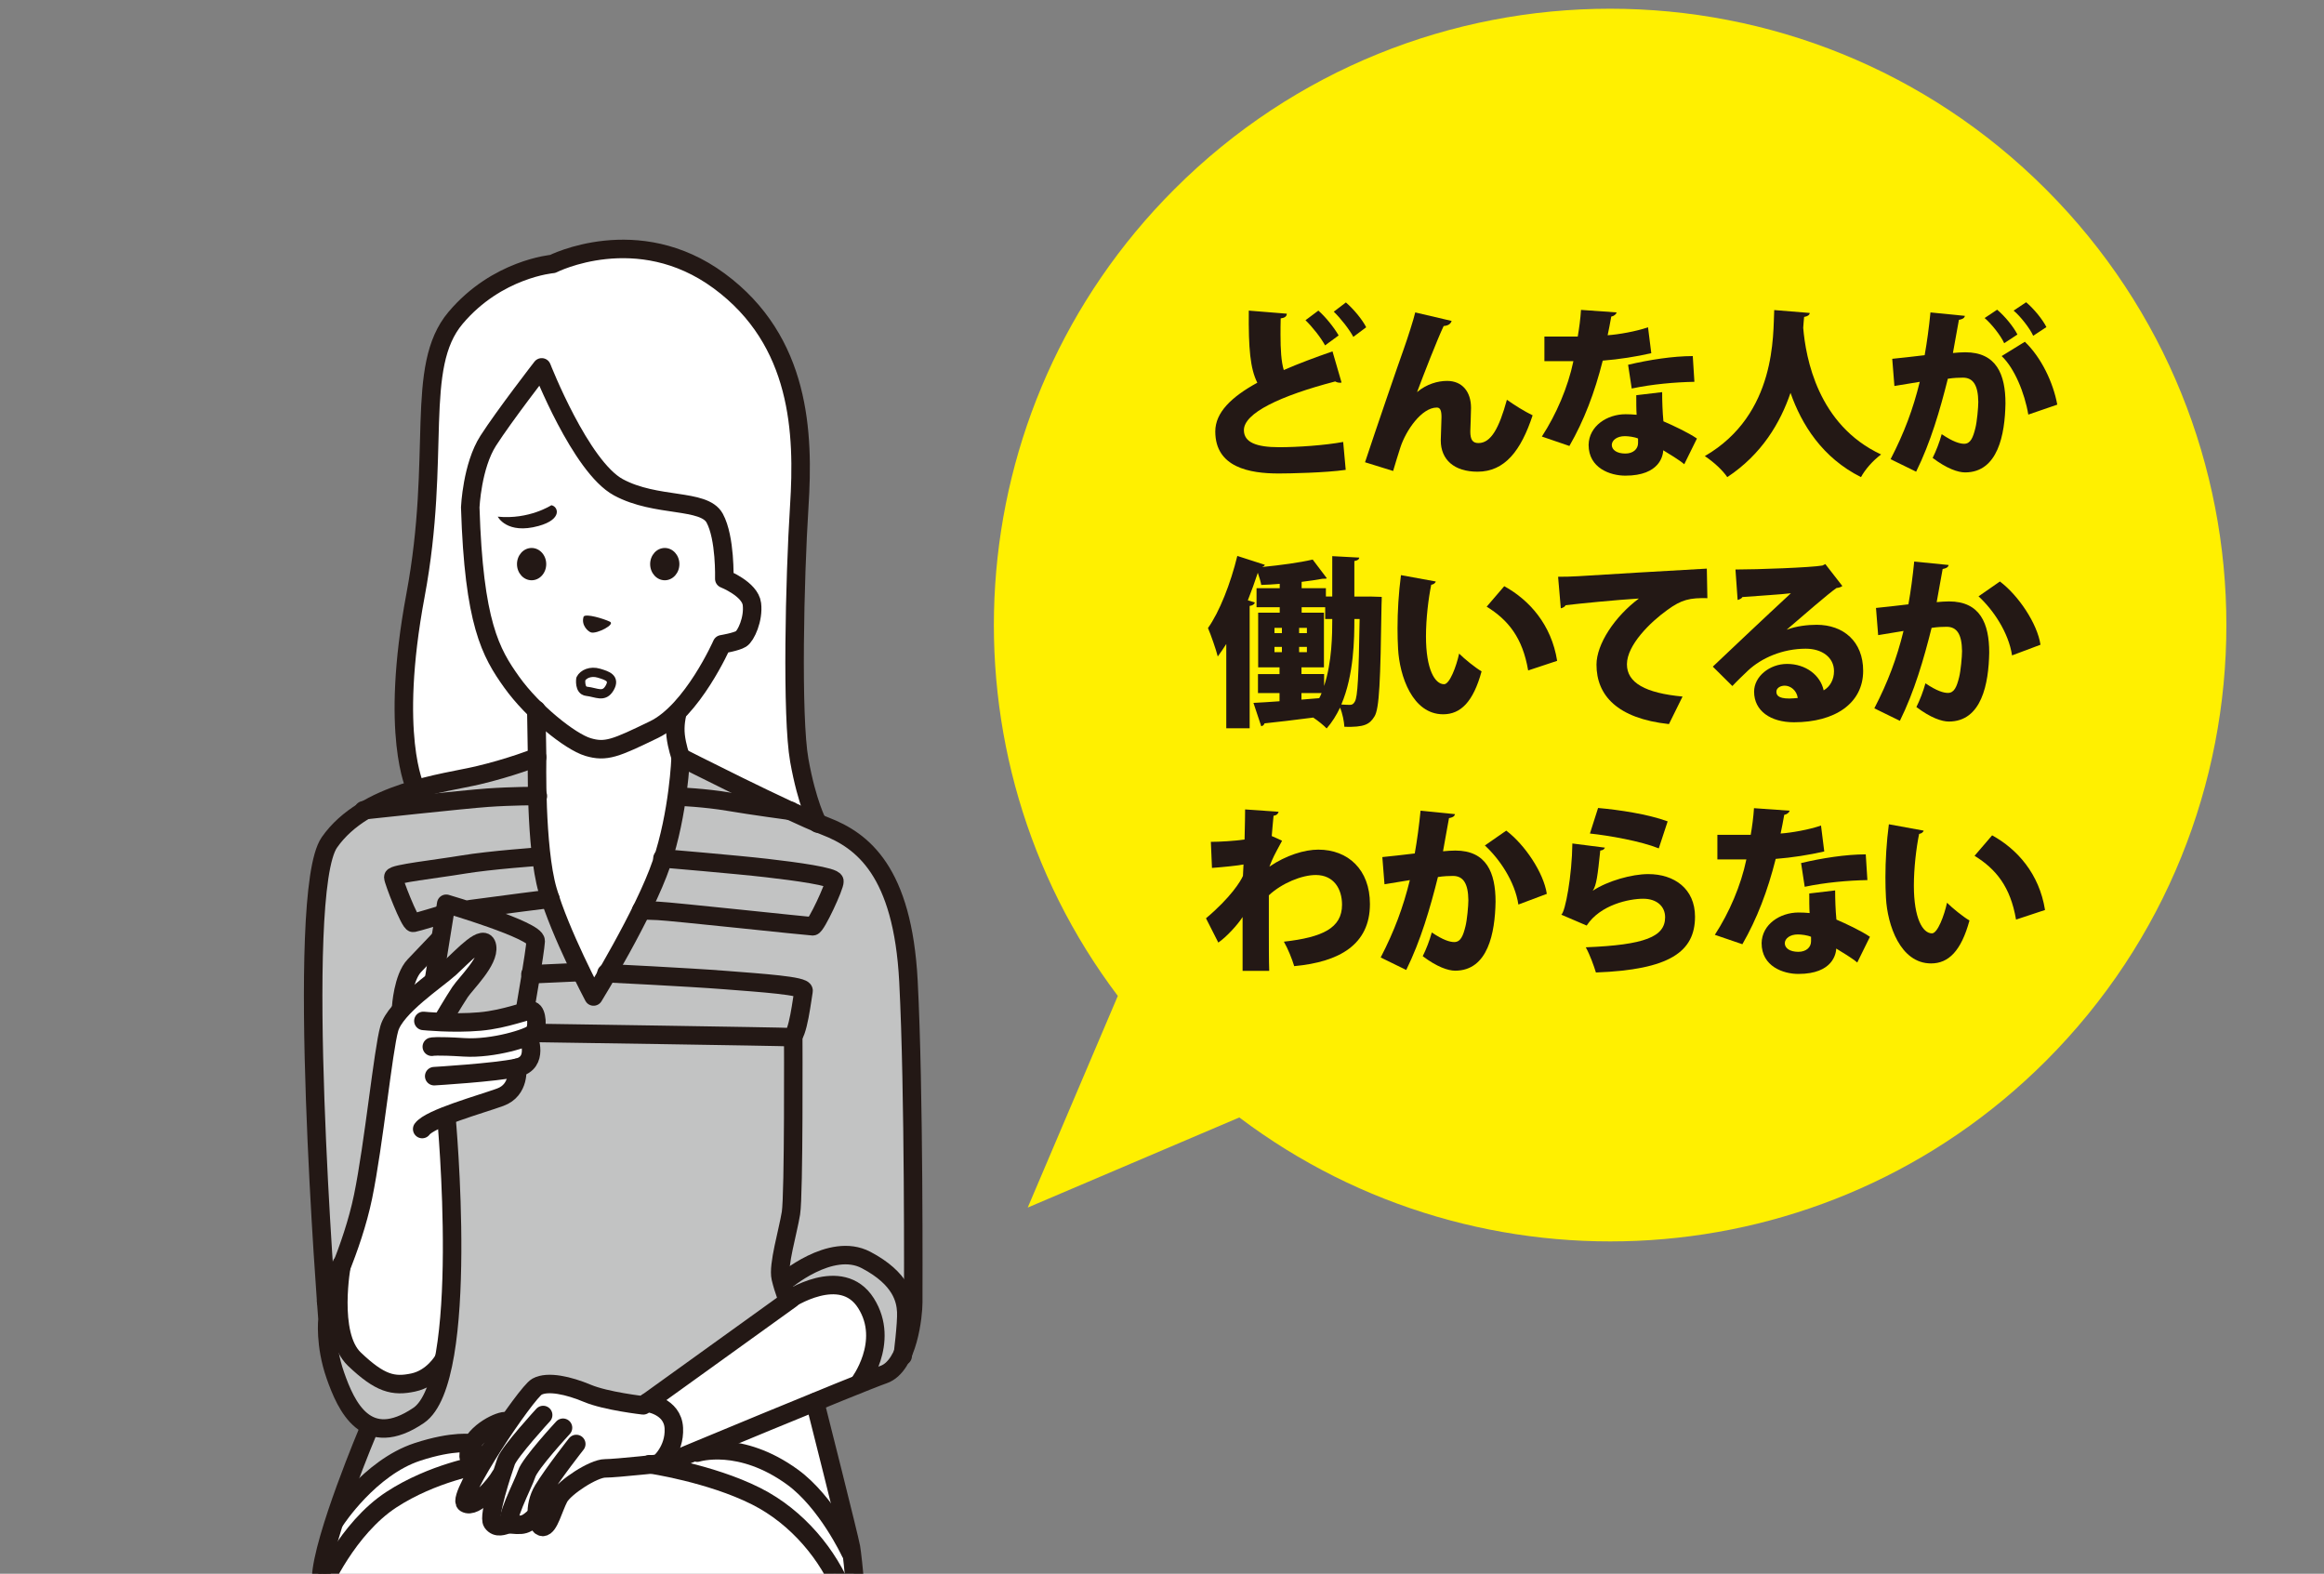 <?xml version="1.0" encoding="utf-8"?>
<!-- Generator: Adobe Illustrator 16.0.0, SVG Export Plug-In . SVG Version: 6.00 Build 0)  -->
<!DOCTYPE svg PUBLIC "-//W3C//DTD SVG 1.1//EN" "http://www.w3.org/Graphics/SVG/1.1/DTD/svg11.dtd">
<svg version="1.1" id="レイヤー_1" xmlns="http://www.w3.org/2000/svg" xmlns:xlink="http://www.w3.org/1999/xlink" x="0px"
	 y="0px" width="800px" height="541.672px" viewBox="0 0 800 541.672" enable-background="new 0 0 800 541.672"
	 xml:space="preserve">
<rect x="0" y="0" width="800" height="541.672" fill="#808080" stroke="none"/>
<g>
	<g>
		<path fill="none" d="M748.671,483.88c0,12.016-7.295,21.847-16.211,21.847H64.882c-8.916,0-16.211-9.831-16.211-21.847V77.847
			C48.671,65.83,55.966,56,64.882,56H732.46c8.916,0,16.211,9.831,16.211,21.847V483.88L748.671,483.88z"/>
	</g>
	<g>
		<g>
			<g>
				<path fill="#FFFFFF" d="M295.652,564.246c0,0-66.296,6.629-101.781,6.629c-35.487,0-82.285-3.116-82.285-3.116l0.389-25.738
					l59.277-59.667l106.07,30.028L295.652,564.246z"/>
				<path fill="#FFFFFF" d="M120.284,486.982l-6.585-19.752l-6.584-85.14l3.294-88.899l12.699-12.695l18.815-7.996l-3.764-24.461
					l5.645-52.68l4.704-51.271l4.231-30.104l14.113-14.108l23.518-9.406l28.691-4.705l26.341,8.937l18.814,19.284l9.878,25.871
					l1.882,42.332l-2.353,57.387l2.823,31.042l5.173,13.644l15.052,5.642l11.76,22.105l5.643,36.688l1.412,85.136l-3.762,36.219
					l-12.702,7.059l-18.815,7.056l8.467,31.043l5.175,24.932l0.941,25.396c0,0-6.117-36.688-28.693-47.505
					c-22.577-10.819-53.15-13.641-53.15-13.641l-18.815,7.995l-8.467,12.7l-14.111-0.473l-2.353-8.466h-7.055l-0.941-8.938
					l-25.398,7.996l-20.227,20.693l-5.173,6.587l7.526-25.402l7.997-22.573L120.284,486.982z"/>
				<path fill="#C2C3C3" d="M112.917,437.902l-5.685-101.069l4.106-42.642l14.528-16.107l36.637-12.314l21.479-4.106l0.947,18.002
					l2.212,28.111l11.053,24.32l6.634,10.421l22.109-42.957l7.896-24.319l0.315-14.215l28.428,14.215
					c0,0,21.476,7.268,29.691,13.898c8.211,6.633,15.159,19.896,17.686,32.532c2.527,12.635,3.159,74.225,3.159,74.225l0.317,55.592
					l-2.527,16.424l-11.372,7.583l-2.209-2.844c0,0,5.685-10.426,0.948-20.532c-4.737-10.104-18.636-8.525-18.636-8.525
					l-10.107,3.474l-47.693,36.006c0,0-18.003-0.313-22.108-3.157c-4.106-2.845-12.635-2.524-12.635-2.524l-7.265,3.159
					l-7.265,9.472l-10.108,3.479l-6.315,2.522c0,0-12.319,1.579-18.952,5.373c-6.632,3.787-22.109,18.003-22.109,18.003
					l10.738-29.059c0,0-12.317-10.11-14.214-19.582C110.705,461.276,112.917,437.902,112.917,437.902z"/>
				<path fill="#FFFFFF" d="M134.799,476.75c-8.566-2.287-19.228-12.944-18.656-24.37c0.57-11.426,0.761-11.043,7.043-31.984
					c6.283-20.943,7.805-46.643,8.948-56.541c1.144-9.903,6.094-17.519,6.094-17.519s2.475-14.276,4.568-16.181
					c2.096-1.906,8.378-4.948,8.378-4.948l-1.904,11.991l14.089-11.991l3.808,2.854l-1.333,5.142l-13.137,18.279
					c0,0,15.993,0.759,21.322-0.952c5.33-1.712,11.614-2.475,11.234-0.19c-0.381,2.282-1.524,4.188-1.524,4.188l-0.951,3.428
					c0,0,0.951,5.33-1.142,7.615c-2.096,2.282-3.237,3.237-3.237,3.237s0,4.949-1.714,6.852c-1.711,1.907-23.416,9.143-23.416,9.143
					s2.666,23.415,2.855,39.79c0.191,16.37-0.951,33.125-2.855,40.168c-1.903,7.047-4.188,9.896-9.327,11.231
					C138.798,477.319,134.799,476.75,134.799,476.75z"/>
				<g>
					<g>
						
							<path fill="none" stroke="#231815" stroke-width="6.367" stroke-linecap="round" stroke-linejoin="round" stroke-miterlimit="10" d="
							M198.373,497.013c0,0-7.971,10.113-11.42,15.821c-3.449,5.71-2.259,12.729-0.12,12.729c2.14,0,3.69-6.541,5.592-10.113
							c1.903-3.563,11.906-10.045,15.855-10.045c3.949,0,21.746-1.977,21.746-1.977s65.562-27.343,74.126-30.313
							c8.564-2.96,10.214-20.752,10.214-24.706c0-3.948,0.333-72.807-1.646-110.693c-1.979-37.888-15.819-48.429-28.666-53.37
							c-12.847-4.941-49.751-23.722-49.751-23.722s-0.655,19.107-6.587,36.566c-5.933,17.46-23.392,45.797-23.392,45.797
							s-11.532-21.745-15.814-36.567c-4.281-14.824-3.623-45.796-3.623-45.796s-9.227,3.623-20.428,6.258
							c-11.2,2.636-38.874,5.595-51.064,23.059c-12.191,17.464-0.659,164.069-0.659,164.069s-1.016,8.774,2.698,19.388
							s10.612,25.998,28.652,13.796c18.04-12.204,9.55-102.936,9.55-102.936"/>
						
							<path fill="none" stroke="#231815" stroke-width="6.367" stroke-linecap="round" stroke-linejoin="round" stroke-miterlimit="10" d="
							M143.025,271.246c0,0-9.02-18.04,0-66.324s-0.53-78.528,13.795-95.507c14.326-16.979,33.427-18.57,33.427-18.57
							s29.183-14.857,57.304,5.836c28.122,20.693,29.183,52.529,27.591,77.466c-1.592,24.938-2.653,72.691,0,87.548
							c2.653,14.857,6.367,21.756,6.367,21.756"/>
						
							<path fill="none" stroke="#231815" stroke-width="6.367" stroke-linecap="round" stroke-linejoin="round" stroke-miterlimit="10" d="
							M112.251,447.934c0,0,9.021-18.04,12.734-36.081c3.714-18.04,6.898-50.406,9.02-57.834
							c2.123-7.429,16.292-16.688,20.838-20.816c4.547-4.138,11.988-12.406,12.817-7.445c0.829,4.962-7.233,12.609-9.302,15.712
							c-2.069,3.101-6.206,10.131-6.206,10.131"/>
						
							<path fill="none" stroke="#231815" stroke-width="6.367" stroke-linecap="round" stroke-linejoin="round" stroke-miterlimit="10" d="
							M145.745,351.39c0,0,10.135,1.037,19.437,0.207c9.301-0.83,16.333-4.134,17.986-3.725c1.654,0.415,2.064,5.997,0.618,7.652
							c-1.446,1.653-14.056,5.583-23.98,4.962c-9.924-0.622-11.164-0.207-11.164-0.207"/>
						
							<path fill="none" stroke="#231815" stroke-width="6.367" stroke-linecap="round" stroke-linejoin="round" stroke-miterlimit="10" d="
							M181.924,356.973c0,0,3.727,8.893-3.925,10.543c-7.652,1.658-28.532,2.896-28.532,2.896"/>
						
							<path fill="none" stroke="#231815" stroke-width="6.367" stroke-linecap="round" stroke-linejoin="round" stroke-miterlimit="10" d="
							M177.999,367.516c0,0,1.032,7.649-5.791,10.131c-6.823,2.482-24.183,7.237-26.874,10.96"/>
						
							<line fill="none" stroke="#231815" stroke-width="6.367" stroke-linecap="round" stroke-linejoin="round" stroke-miterlimit="10" x1="184.888" y1="260.626" x2="184.614" y2="244.297"/>
						
							<path fill="none" stroke="#231815" stroke-width="6.367" stroke-linecap="round" stroke-linejoin="round" stroke-miterlimit="10" d="
							M232.994,246.158c0,0-0.829,3.308-0.415,7.028c0.414,3.726,1.725,7.438,1.725,7.438"/>
						
							<path fill="none" stroke="#231815" stroke-width="6.367" stroke-linecap="round" stroke-linejoin="round" stroke-miterlimit="10" d="
							M161.874,174.624c0,0,0.622-14.266,6.202-22.948c5.58-8.688,18.401-25.225,18.401-25.225s13.373,34.239,26.401,41.271
							c13.028,7.03,29.419,3.801,33.141,10.624s3.308,20.88,3.308,20.88s8.887,3.518,9.509,8.686
							c0.622,5.169-2.068,10.96-3.722,11.991c-1.654,1.032-6.615,1.857-6.615,1.857s-10.132,22.953-23.363,29.361
							c-13.232,6.407-16.54,7.854-22.741,5.998c-6.202-1.866-19.019-12.2-26.256-22.331
							C168.9,224.656,163.118,214.527,161.874,174.624z"/>
						
							<path fill="none" stroke="#231815" stroke-width="3.184" stroke-linecap="round" stroke-linejoin="round" stroke-miterlimit="10" d="
							M199.932,233.685c0.85-1.699,3.395-2.831,6.23-1.983c2.835,0.854,5.667,1.702,3.685,5.104c-1.981,3.4-4.447,1.521-7.935,1.13
							C199.364,237.653,199.932,233.685,199.932,233.685z"/>
						
							<path fill="none" stroke="#231815" stroke-width="6.367" stroke-linecap="round" stroke-linejoin="round" stroke-miterlimit="10" d="
							M149.467,336.711l4.136-25.641c0,0,31.011,9.104,30.804,12.821c-0.208,3.719-3.723,23.979-3.723,23.979"/>
						
							<path fill="none" stroke="#231815" stroke-width="6.367" stroke-linecap="round" stroke-linejoin="round" stroke-miterlimit="10" d="
							M138.097,346.636c0,0,0.618-10.127,4.547-14.265s8.477-8.893,8.477-8.893"/>
						
							<path fill="none" stroke="#231815" stroke-width="6.367" stroke-linecap="round" stroke-linejoin="round" stroke-miterlimit="10" d="
							M117.627,435.122c0,0-4.542,24.188,4.345,32.665c8.888,8.478,13.435,9.511,20.258,8.063
							c6.823-1.446,10.338-7.648,10.338-7.648"/>
						
							<path fill="none" stroke="#231815" stroke-width="6.367" stroke-linecap="round" stroke-linejoin="round" stroke-miterlimit="10" d="
							M273.06,356.979c0,0,0.246,54.161-0.786,60.569c-1.031,6.406-4.547,17.988-3.516,22.33c1.032,4.341,2.483,7.646,2.483,7.646
							s18.397-12.403,26.874,1.037c8.477,13.438-2.479,27.701-2.479,27.701"/>
						
							<path fill="none" stroke="#231815" stroke-width="6.367" stroke-linecap="round" stroke-linejoin="round" stroke-miterlimit="10" d="
							M269.792,441.323c0,0,16.125-14.061,28.324-7.649c12.199,6.406,13.646,13.646,13.854,17.781
							c0.207,4.14-1.241,15.298-1.241,15.298"/>
						
							<path fill="none" stroke="#231815" stroke-width="6.367" stroke-linecap="round" stroke-linejoin="round" stroke-miterlimit="10" d="
							M272.274,447.112l-50.858,36.595c0,0-12.821-1.44-19.23-4.134c-6.409-2.69-13.642-4.345-17.364-2.274
							c-3.722,2.067-27.91,38.045-24.602,40.107c3.307,2.064,10.479-6.541,11.925-9.227"/>
						
							<path fill="none" stroke="#231815" stroke-width="6.367" stroke-linecap="round" stroke-linejoin="round" stroke-miterlimit="10" d="
							M208.753,334.959c0,0,28.129,1.376,40.719,2.36c12.588,0.982,27.541,1.965,27.147,3.735
							c-0.394,1.77-1.965,16.129-4.328,15.935c-2.363-0.192-88.504-1.463-88.504-1.463"/>
						
							<line fill="none" stroke="#231815" stroke-width="6.367" stroke-linecap="round" stroke-linejoin="round" stroke-miterlimit="10" x1="182.592" y1="335.352" x2="199.903" y2="334.565"/>
						
							<path fill="none" stroke="#231815" stroke-width="6.367" stroke-linecap="round" stroke-linejoin="round" stroke-miterlimit="10" d="
							M228.033,295.416c0,0,25.568,2.164,35.798,3.345c10.231,1.177,23.209,2.951,23.409,4.521c0.2,1.571-6.293,15.542-7.474,15.542
							c-1.181,0-48.586-5.114-53.308-5.313c-4.721-0.195-5.704-0.195-5.704-0.195"/>
						
							<path fill="none" stroke="#231815" stroke-width="6.367" stroke-linecap="round" stroke-linejoin="round" stroke-miterlimit="10" d="
							M185.738,294.824c0,0-16.921,1.186-26.36,2.756s-23.997,3.146-23.997,4.322c0,1.188,5.704,15.937,6.885,15.743
							c1.181-0.197,10.23-2.955,10.23-2.955"/>
						
							<path fill="none" stroke="#231815" stroke-width="6.367" stroke-linecap="round" stroke-linejoin="round" stroke-miterlimit="10" d="
							M161.936,312.921c0,0,12.005-1.574,17.903-2.362c5.898-0.789,9.638-1.178,9.638-1.178"/>
						
							<path fill="none" stroke="#231815" stroke-width="6.367" stroke-linecap="round" stroke-linejoin="round" stroke-miterlimit="10" d="
							M125.155,278.89c0,0,34.423-3.739,42.684-4.328c8.262-0.589,17.312-0.589,17.312-0.589"/>
						
							<path fill="none" stroke="#231815" stroke-width="6.367" stroke-linecap="round" stroke-linejoin="round" stroke-miterlimit="10" d="
							M233.542,274.169c0,0,9.248,0.394,17.311,1.77s21.245,3.146,21.245,3.146"/>
						
							<path fill="none" stroke="#231815" stroke-width="6.367" stroke-linecap="round" stroke-linejoin="round" stroke-miterlimit="10" d="
							M186.974,487.036c0,0-11.603,12.633-12.763,15.985c-1.16,3.354-6.317,18.818-4.771,21.017
							c1.546,2.188,3.996,1.028,5.285,0.644"/>
						
							<path fill="none" stroke="#231815" stroke-width="6.367" stroke-linecap="round" stroke-linejoin="round" stroke-miterlimit="10" d="
							M193.806,491.42c0,0-11.345,12.249-12.506,15.854c-1.161,3.614-8.378,17.146-5.415,17.405
							c2.964,0.261,4.125,0.261,5.543-0.513c1.417-0.775,3.481-2.843,3.481-2.843"/>
						
							<path fill="none" stroke="#231815" stroke-width="6.367" stroke-linecap="round" stroke-linejoin="round" stroke-miterlimit="10" d="
							M222.677,482.781c0,0,8.892,1.032,9.281,8.77c0.39,7.732-5.156,12.245-5.156,12.245"/>
						
							<path fill="none" stroke="#231815" stroke-width="6.367" stroke-linecap="round" stroke-linejoin="round" stroke-miterlimit="10" d="
							M280.564,482.613c0,0,11.847,46.852,12.374,50.009c0.526,3.158,3.159,25.798,1.053,32.904"/>
						
							<path fill="none" stroke="#231815" stroke-width="6.367" stroke-linecap="round" stroke-linejoin="round" stroke-miterlimit="10" d="
							M127.008,491.777c0,0-15.955,37.688-16.481,51.372c-0.526,13.688,2.632,28.163,2.632,28.163"/>
						
							<path fill="none" stroke="#231815" stroke-width="6.367" stroke-linecap="round" stroke-linejoin="round" stroke-miterlimit="10" d="
							M115.526,523.145c0,0,11.717-18.004,28.127-23.396c12.587-4.137,18.991-2.928,18.991-2.928"/>
						
							<path fill="none" stroke="#231815" stroke-width="6.367" stroke-linecap="round" stroke-linejoin="round" stroke-miterlimit="10" d="
							M167.383,500.512c0,0-7.632,5.265-5.791-1.318c1.84-6.583,11.055-10.529,12.634-10.002"/>
						
							<path fill="none" stroke="#231815" stroke-width="6.367" stroke-linecap="round" stroke-linejoin="round" stroke-miterlimit="10" d="
							M240.029,499.982c0,0,14.746-4.688,32.796,8.439c11.793,8.574,19.848,25.777,19.848,25.777"/>
						
							<path fill="none" stroke="#231815" stroke-width="6.367" stroke-linecap="round" stroke-linejoin="round" stroke-miterlimit="10" d="
							M110.788,546.309c0,0,8.724-20.222,23.957-30.148c14.204-9.262,30.531-11.968,30.531-11.968"/>
						
							<path fill="none" stroke="#231815" stroke-width="6.367" stroke-linecap="round" stroke-linejoin="round" stroke-miterlimit="10" d="
							M223.595,503.969c0,0,20.865,3.047,36.704,11.019c14.411,7.254,25.03,20.517,30.008,33.161
							c5.494,13.957,3.685,17.377,3.685,17.377"/>
					</g>
					<path fill="#231815" d="M203.525,217.698c2.061,0.497,8.39-2.784,6.43-3.714c-2.305-1.086-8.22-2.853-9.044-1.772
						C199.936,215.182,202.478,217.449,203.525,217.698z"/>
					<path fill="#231815" d="M228.836,188.607c-2.777,0-5.032,2.487-5.032,5.555c0,3.071,2.255,5.563,5.032,5.563
						c2.781,0,5.032-2.491,5.032-5.563C233.869,191.094,231.617,188.607,228.836,188.607z"/>
					<path fill="#231815" d="M182.998,188.607c-2.777,0-5.032,2.487-5.032,5.555c0,3.071,2.255,5.563,5.032,5.563
						c2.782,0,5.033-2.491,5.033-5.563C188.031,191.094,185.78,188.607,182.998,188.607z"/>
					<path fill="#231815" d="M185.407,181.033c-10.951,3.027-14.061-3.201-14.061-3.201c10.74,1.083,18.45-3.936,18.45-3.936
						C192.123,174.297,193.792,178.712,185.407,181.033z"/>
				</g>
				<polygon fill="none" points="115.126,459.383 123.655,469.174 134.078,476.118 145.448,473.908 149.872,473.278 147.66,485.281 
					141.027,490.015 123.339,490.965 117.022,482.439 112.284,466.015 				"/>
			</g>
		</g>
	</g>
	<g>
		<g>
			<g>
				<path fill="#FFF000" d="M704.264,65.145c-82.844-82.856-217.168-82.856-300.016,0c-75.745,75.737-82.22,194.509-19.457,277.642
					l-31.012,72.846l72.842-31.014c83.124,62.762,201.896,56.284,277.643-19.454C787.107,282.305,787.107,147.98,704.264,65.145z"/>
			</g>
		</g>
		<g>
			<path fill="#231815" d="M461.809,131.665c-0.188,0.063-0.375,0.063-0.624,0.063c-0.562,0-1.122-0.187-1.56-0.437
				c-18.896,4.927-31.555,10.914-31.431,16.838c0.063,4.054,4.113,5.8,12.161,5.8c6.174,0,15.591-0.624,22.014-1.809l0.873,9.604
				c-6.859,0.998-19.457,1.247-23.074,1.247c-9.978,0-21.826-2.058-21.826-14.468c0-6.485,5.487-11.852,14.468-16.775
				c-2.433-4.864-3.056-11.662-2.931-24.817l13.096,1.06c-0.063,0.936-0.686,1.435-2.118,1.622
				c-0.063,1.996-0.063,3.866-0.063,5.675c0,5.052,0.249,9.167,1.122,12.1c4.989-2.184,10.664-4.304,16.776-6.424L461.809,131.665z
				 M453.826,106.906c2.557,2.245,5.425,5.862,6.981,8.546l-4.678,3.43c-1.434-2.685-4.365-6.361-6.731-8.668L453.826,106.906z
				 M463.305,104.101c2.685,2.31,5.678,5.924,6.984,8.543l-4.428,3.308c-1.313-2.495-4.431-6.486-6.734-8.671L463.305,104.101z"/>
			<path fill="#231815" d="M469.893,159.105c3.433-10.415,11.412-33.676,13.349-39.039c1.31-3.68,3.43-10.29,3.929-12.535
				l12.535,2.934c-0.313,0.936-1.063,1.622-2.744,1.746c-2.183,4.553-6.922,16.772-9.167,22.762
				c3.305-2.806,7.172-3.866,10.353-3.866c5.179,0,8.231,3.682,8.231,9.292c0,1.313-0.25,8.045-0.25,8.107
				c0,2.931,0.873,3.991,2.807,3.991c4.306,0,7.109-5.114,9.791-14.904c2.744,1.933,5.928,3.929,8.855,5.363
				c-3.991,12.099-9.541,19.395-18.958,19.395c-8.045,0-12.66-4.116-12.66-10.789c0-1.123,0.25-6.733,0.25-7.979
				c0-2.311-0.437-3.308-1.622-3.308c-5.176,0-10.602,7.795-12.534,13.723c-0.812,2.557-1.685,5.301-2.495,8.104L469.893,159.105z"
				/>
			<path fill="#231815" d="M556.517,107.531c-0.187,0.624-0.872,1.248-1.868,1.438c-0.313,1.933-0.938,4.926-1.247,6.423
				c3.68-0.25,9.791-1.31,13.904-2.744l1.122,8.918c-5.176,1.188-11.101,2.12-16.713,2.56c-2.807,11.101-6.424,20.58-11.475,29.373
				l-9.479-3.243c4.989-7.671,8.98-16.963,10.854-25.943h-9.979v-8.479h11.478c0.499-2.869,0.936-6.177,1.123-9.167L556.517,107.531
				z M572.17,134.97c0,3.181,0.125,6.798,0.438,10.041c3.056,1.31,8.544,3.867,11.534,5.924l-4.362,8.856
				c-1.812-1.562-5.304-3.617-7.234-4.805c-0.063,1.622-1.061,8.731-13.034,8.731c-5.176,0-12.659-2.557-12.659-10.602
				c0.125-6.486,6.361-10.54,12.725-10.54c1.247,0,2.495,0.063,3.805,0.187c-0.125-1.684-0.125-4.49-0.125-6.735L572.17,134.97z
				 M563.875,150.935c-1.247-0.561-3.367-0.811-4.552-0.811c-2.685,0-4.431,1.372-4.49,2.994c0,1.743,1.746,2.99,4.677,2.99
				c2.619,0,4.365-1.497,4.365-3.614V150.935z M583.271,131.416c-6.676,0.125-14.472,0.811-21.578,2.308l-1.247-8.169
				c7.106-1.684,15.4-2.994,22.264-2.994L583.271,131.416z"/>
			<path fill="#231815" d="M622.973,107.718c-0.062,0.749-0.811,1.185-1.933,1.372c-0.125,0.998-0.188,2.245-0.312,3.742
				c0.87,10.29,4.985,33.427,26.813,43.592c-2.931,2.183-5.55,5.238-6.922,7.795c-13.346-6.673-20.455-18.148-24.26-28.999
				c-3.492,10.228-9.854,21.141-21.768,28.999c-1.621-2.37-4.552-5.114-7.729-7.234c24.817-14.403,23.446-42.095,23.885-50.264
				L622.973,107.718z"/>
			<path fill="#231815" d="M676.384,108.716c-0.188,0.873-0.998,1.185-2.059,1.372c-0.563,2.806-1.372,7.854-2.061,11.412
				c1.063-0.125,3.118-0.25,4.24-0.25c10.729,0,13.845,7.605,13.845,17.586v0.063c-0.187,10.604-2.557,23.698-13.904,23.698
				c-2.435,0-6.301-1.31-11.162-4.989c1.185-2.37,2.369-5.425,3.117-8.169c3.864,2.619,6.234,3.308,7.73,3.308
				c2.186,0,3.057-2.12,3.866-5.428c0.562-2.183,0.998-7.106,0.998-8.979c-0.063-5.737-1.746-8.356-5.301-8.356
				c-1.313,0-3.184,0.063-5.179,0.374c-2.682,10.729-5.925,21.893-10.914,31.992l-8.793-4.303
				c4.681-9.042,7.733-17.212,10.041-26.629c-1.746,0.312-6.233,0.998-8.729,1.435l-0.748-9.354
				c2.557-0.25,7.605-0.813,11.163-1.247c0.811-4.556,1.496-9.604,1.995-14.718L676.384,108.716z M687.484,106.595
				c2.682,2.245,5.675,5.925,6.981,8.544l-4.553,2.993c-1.122-2.557-4.428-6.735-6.735-8.668L687.484,106.595z M698.21,142.704
				c-1.247-7.484-4.802-16.027-9.167-20.146l7.982-4.926c5.609,5.363,9.729,13.907,11.163,21.64L698.21,142.704z M697.462,104.039
				c2.682,2.245,5.675,5.924,6.984,8.543l-4.555,2.994c-1.12-2.56-4.428-6.735-6.732-8.668L697.462,104.039z"/>
			<path fill="#231815" d="M471.581,205.319l4.054,0.125c0,0.624,0,1.687-0.063,2.62c-0.374,26.441-0.748,35.858-2.435,38.54
				c-1.685,2.744-3.489,3.742-10.353,3.558c-0.125-1.871-0.624-4.556-1.497-6.611c-1.247,2.62-2.743,5.052-4.614,7.172
				c-0.998-1.06-2.932-2.619-4.615-3.742c-6.299,0.813-12.473,1.562-16.772,1.996c-0.125,0.563-0.624,0.873-1.122,0.998
				l-2.682-8.045c2.491-0.125,5.609-0.313,8.979-0.563v-2.807h-7.421v-6.548h7.421v-2.308h-7.358V210.87h7.424v-1.871h-7.982v-6.548
				h7.982v-1.497c-2.186,0.187-4.306,0.312-6.36,0.374c-0.188-1.123-0.688-2.744-1.188-4.181c-1.061,3.183-2.184,6.361-3.431,9.479
				l2.435,0.749c-0.188,0.561-0.748,1.06-1.811,1.185v42.098h-8.045v-28.999c-0.936,1.494-1.934,2.931-2.932,4.303
				c-0.563-2.311-2.369-7.483-3.367-9.791c3.929-5.488,7.795-15.341,10.103-24.82l9.479,3.056c-0.188,0.374-0.438,0.563-0.873,0.688
				v0.063c6.236-0.623,12.784-1.495,17.337-2.558l4.864,6.423c-0.25,0.188-0.375,0.188-1.497,0.188
				c-2.061,0.375-4.49,0.749-7.172,1.061v2.186h8.354v2.867h2.186V191.42l9.292,0.499c-0.063,0.624-0.563,0.998-1.687,1.185v12.225
				h5.365L471.581,205.319L471.581,205.319z M438.716,216.107v1.812h2.561v-1.812H438.716z M438.716,222.656v1.812h2.561v-1.812
				H438.716z M447.197,217.916h2.682v-1.812h-2.682V217.916z M447.197,224.464h2.682v-1.812h-2.682V224.464z M455.804,232.01v4.116
				c2.744-8.294,2.809-17.898,2.809-23.074h-2.435v-4.054h-8.104v1.871h7.671v18.833h-7.733v2.308H455.804z M448.008,238.558v2.245
				l6.112-0.499c0.312-0.561,0.561-1.123,0.811-1.746H448.008z M466.218,213.052c0,6.735-0.124,19.208-4.489,29.435
				c1.188,0.063,2.12,0.125,2.934,0.125c0.748,0,1.247-0.25,1.746-1.185c0.936-1.622,1.31-8.543,1.621-28.375H466.218z"/>
			<path fill="#231815" d="M494.24,200.143c-0.125,0.563-0.874,1.063-1.563,1.123c-0.998,4.864-1.809,11.787-1.809,17.773
				c0,11.35,3.056,16.464,6.236,16.464c1.934,0,4.237-6.174,5.176-10.54c1.809,1.809,5.551,4.864,7.73,6.112
				c-2.869,10.536-7.231,14.777-13.221,14.777c-10.602,0-15.029-13.221-15.528-22.575c-0.125-2.183-0.188-4.553-0.188-7.047
				c0-5.734,0.374-12.099,1.185-18.271L494.24,200.143z M526.045,230.763c-1.934-11.35-6.923-17.399-14.281-21.952l6.049-7.047
				c8.606,4.74,16.218,13.159,18.213,25.693L526.045,230.763z"/>
			<path fill="#231815" d="M536.35,198.521c1.937,0,5.113-0.063,6.801-0.188c7.979-0.499,32.678-1.996,44.398-2.619l0.188,10.165
				c-5.986-0.125-8.855,0.437-13.848,4.116c-5.675,4.054-13.845,11.974-13.845,18.646c0,6.361,6.361,9.916,19.146,11.104
				l-4.68,9.479c-17.771-1.933-24.942-9.854-24.942-20.455c0-7.047,6.233-16.525,14.593-22.762
				c-7.421,0.437-20.704,1.746-25.257,2.307c-0.125,0.499-0.998,0.938-1.621,1.063L536.35,198.521z"/>
			<path fill="#231815" d="M615.11,216.731c3.18-1.247,7.23-1.684,10.228-1.684c9.292,0,16.026,5.8,16.026,15.84
				c0,11.163-9.666,17.711-23.822,17.711c-7.982,0-13.72-3.867-13.72-10.54c0-5.238,5.36-9.542,11.35-9.542
				c6.424,0,11.479,3.867,12.598,9.105c2.186-1.247,3.558-3.682,3.558-6.61c0-4.74-4.116-7.733-9.729-7.733
				c-8.045,0-15.276,3.243-19.831,7.483c-1.31,1.248-3.864,3.68-5.426,5.363l-6.733-6.673c3.864-3.682,18.584-17.589,26.88-25.26
				c-2.744,0.374-12.785,0.998-16.714,1.313c-0.188,0.499-1.063,0.873-1.621,0.998l-0.748-10.479c7.729,0,26.005-0.686,29.934-1.372
				l0.998-0.499l5.862,7.549c-0.438,0.375-1.248,0.621-1.996,0.686c-2.683,1.809-11.786,9.729-17.087,14.281L615.11,216.731
				L615.11,216.731z M615.921,240.429c0.688,0,2.494-0.125,2.931-0.188c-0.371-2.684-2.557-4.24-4.487-4.24
				c-1.496,0-2.868,0.811-2.868,2.058C611.493,239.119,611.93,240.429,615.921,240.429z"/>
			<path fill="#231815" d="M670.79,194.468c-0.188,0.873-0.998,1.185-2.06,1.372c-0.563,2.806-1.371,7.854-2.06,11.412
				c1.063-0.125,3.118-0.25,4.24-0.25c10.727,0,13.845,7.605,13.845,17.586v0.063c-0.187,10.604-2.557,23.698-13.907,23.698
				c-2.432,0-6.298-1.31-11.159-4.989c1.185-2.37,2.366-5.425,3.115-8.169c3.866,2.619,6.236,3.308,7.732,3.308
				c2.183,0,3.056-2.12,3.866-5.428c0.562-2.183,0.998-7.106,0.998-8.979c-0.063-5.737-1.746-8.356-5.304-8.356
				c-1.31,0-3.181,0.063-5.176,0.374c-2.682,10.729-5.925,21.893-10.914,31.992l-8.793-4.303
				c4.678-9.042,7.733-17.212,10.041-26.629c-1.746,0.312-6.236,0.998-8.729,1.435l-0.748-9.354
				c2.557-0.25,7.605-0.813,11.163-1.247c0.811-4.553,1.493-9.604,1.993-14.718L670.79,194.468z M692.616,225.587
				c-1.188-7.92-6.548-15.778-11.537-20.331l7.359-5.114c6.357,4.802,12.847,14.406,13.969,21.768L692.616,225.587z"/>
			<path fill="#231815" d="M416.823,289.761c2.993,0,8.294-0.313,11.6-0.811c0.125-3.682,0.188-10.04,0.188-10.354l11.537,0.813
				c-0.188,0.62-0.563,1.185-1.747,1.369c-0.313,2.868-0.374,4.431-0.623,6.984c1.185,0.499,2.37,1.063,3.555,1.621
				c-2.807,5.177-3.118,5.737-4.365,8.918c5.737-3.929,12.101-5.862,16.838-5.862c10.229,0,17.773,6.86,17.773,18.709
				c0,13.97-10.479,19.956-26.068,21.392c-0.748-2.492-2.183-6.05-3.555-8.42c13.284-1.496,20.019-4.678,20.019-12.722
				c0-5.488-2.865-10.228-9.042-10.228c-4.802,0-11.659,2.806-16.149,6.981v10.913c0,5.925,0,11.911,0.125,15.092h-9.167v-18.521
				c-1.747,2.744-5.613,6.922-8.356,8.793l-4.24-8.356c8.605-7.231,11.976-12.847,12.724-14.593l0.188-3.929
				c-1.87,0.374-6.673,0.873-10.852,1.186L416.823,289.761z"/>
			<path fill="#231815" d="M500.854,280.22c-0.188,0.873-0.995,1.185-2.059,1.372c-0.561,2.807-1.372,7.857-2.058,11.412
				c1.06-0.125,3.118-0.249,4.237-0.249c10.729,0,13.848,7.605,13.848,17.586v0.063c-0.188,10.604-2.56,23.697-13.907,23.697
				c-2.432,0-6.298-1.313-11.162-4.988c1.187-2.37,2.369-5.426,3.118-8.17c3.866,2.619,6.236,3.306,7.729,3.306
				c2.186,0,3.059-2.118,3.866-5.426c0.563-2.183,0.998-7.106,0.998-8.979c-0.063-5.737-1.746-8.356-5.301-8.356
				c-1.311,0-3.181,0.063-5.176,0.374c-2.685,10.729-5.928,21.892-10.914,31.992l-8.793-4.303
				c4.678-9.043,7.73-17.213,10.041-26.629c-1.746,0.312-6.236,0.997-8.731,1.434L475.846,295c2.56-0.25,7.608-0.813,11.163-1.248
				c0.813-4.552,1.496-9.604,1.995-14.717L500.854,280.22z M522.68,311.339c-1.185-7.92-6.548-15.778-11.537-20.33l7.359-5.114
				c6.36,4.802,12.847,14.406,13.969,21.765L522.68,311.339z"/>
			<path fill="#231815" d="M552.486,291.757c-0.375,0.686-0.749,0.873-1.622,0.998c-0.873,8.419-1.313,12.033-2.56,13.779h0.063
				c5.112-3.365,13.408-5.676,19.021-5.676c8.98,0,16.092,5.052,16.092,14.655c0,12.099-8.794,18.271-34.111,19.208
				c-0.688-2.245-2.062-6.111-3.493-8.668c20.331-0.813,27.315-3.617,27.315-10.354c0-3.68-2.81-6.358-7.548-6.358
				c-4.862,0-14.778,2.059-19.456,9.229l-8.73-3.741c1.372-0.936,3.68-13.471,3.805-24.509L552.486,291.757z M550.116,278.1
				c7.106,0.623,17.212,2.12,23.947,4.614l-3.059,9.292c-6.174-2.494-17.147-4.428-23.698-5.113L550.116,278.1z"/>
			<path fill="#231815" d="M616.066,279.035c-0.188,0.623-0.873,1.247-1.871,1.434c-0.313,1.934-0.938,4.927-1.247,6.424
				c3.68-0.25,9.791-1.31,13.907-2.744l1.119,8.918c-5.176,1.188-11.101,2.12-16.713,2.56c-2.807,11.101-6.424,20.577-11.475,29.37
				l-9.479-3.24c4.989-7.67,8.98-16.963,10.854-25.942h-9.979v-8.479h11.478c0.499-2.869,0.936-6.174,1.123-9.167L616.066,279.035z
				 M631.72,306.475c0,3.181,0.124,6.797,0.438,10.04c3.056,1.31,8.544,3.866,11.537,5.925l-4.365,8.855
				c-1.812-1.563-5.301-3.617-7.234-4.805c-0.063,1.621-1.061,8.73-13.034,8.73c-5.176,0-12.656-2.559-12.656-10.604
				c0.125-6.483,6.358-10.538,12.722-10.538c1.247,0,2.495,0.063,3.805,0.188c-0.125-1.684-0.125-4.49-0.125-6.735L631.72,306.475z
				 M623.425,322.439c-1.247-0.562-3.367-0.811-4.552-0.811c-2.682,0-4.428,1.368-4.49,2.99c0,1.746,1.746,2.993,4.677,2.993
				c2.619,0,4.365-1.497,4.365-3.617V322.439z M642.82,302.92c-6.673,0.124-14.472,0.811-21.578,2.308l-1.247-8.17
				c7.106-1.684,15.403-2.993,22.264-2.993L642.82,302.92z"/>
			<path fill="#231815" d="M662.186,285.895c-0.124,0.563-0.873,1.063-1.559,1.123c-0.998,4.864-1.809,11.786-1.809,17.771
				c0,11.353,3.056,16.466,6.233,16.466c1.937,0,4.24-6.177,5.177-10.539c1.811,1.809,5.553,4.861,7.732,6.108
				c-2.869,10.54-7.234,14.78-13.221,14.78c-10.604,0-15.029-13.221-15.528-22.575c-0.125-2.183-0.188-4.553-0.188-7.047
				c0-5.734,0.373-12.099,1.187-18.271L662.186,285.895z M693.991,316.515c-1.937-11.353-6.923-17.398-14.281-21.951l6.049-7.048
				c8.606,4.74,16.215,13.159,18.21,25.694L693.991,316.515z"/>
		</g>
	</g>
</g>
</svg>
